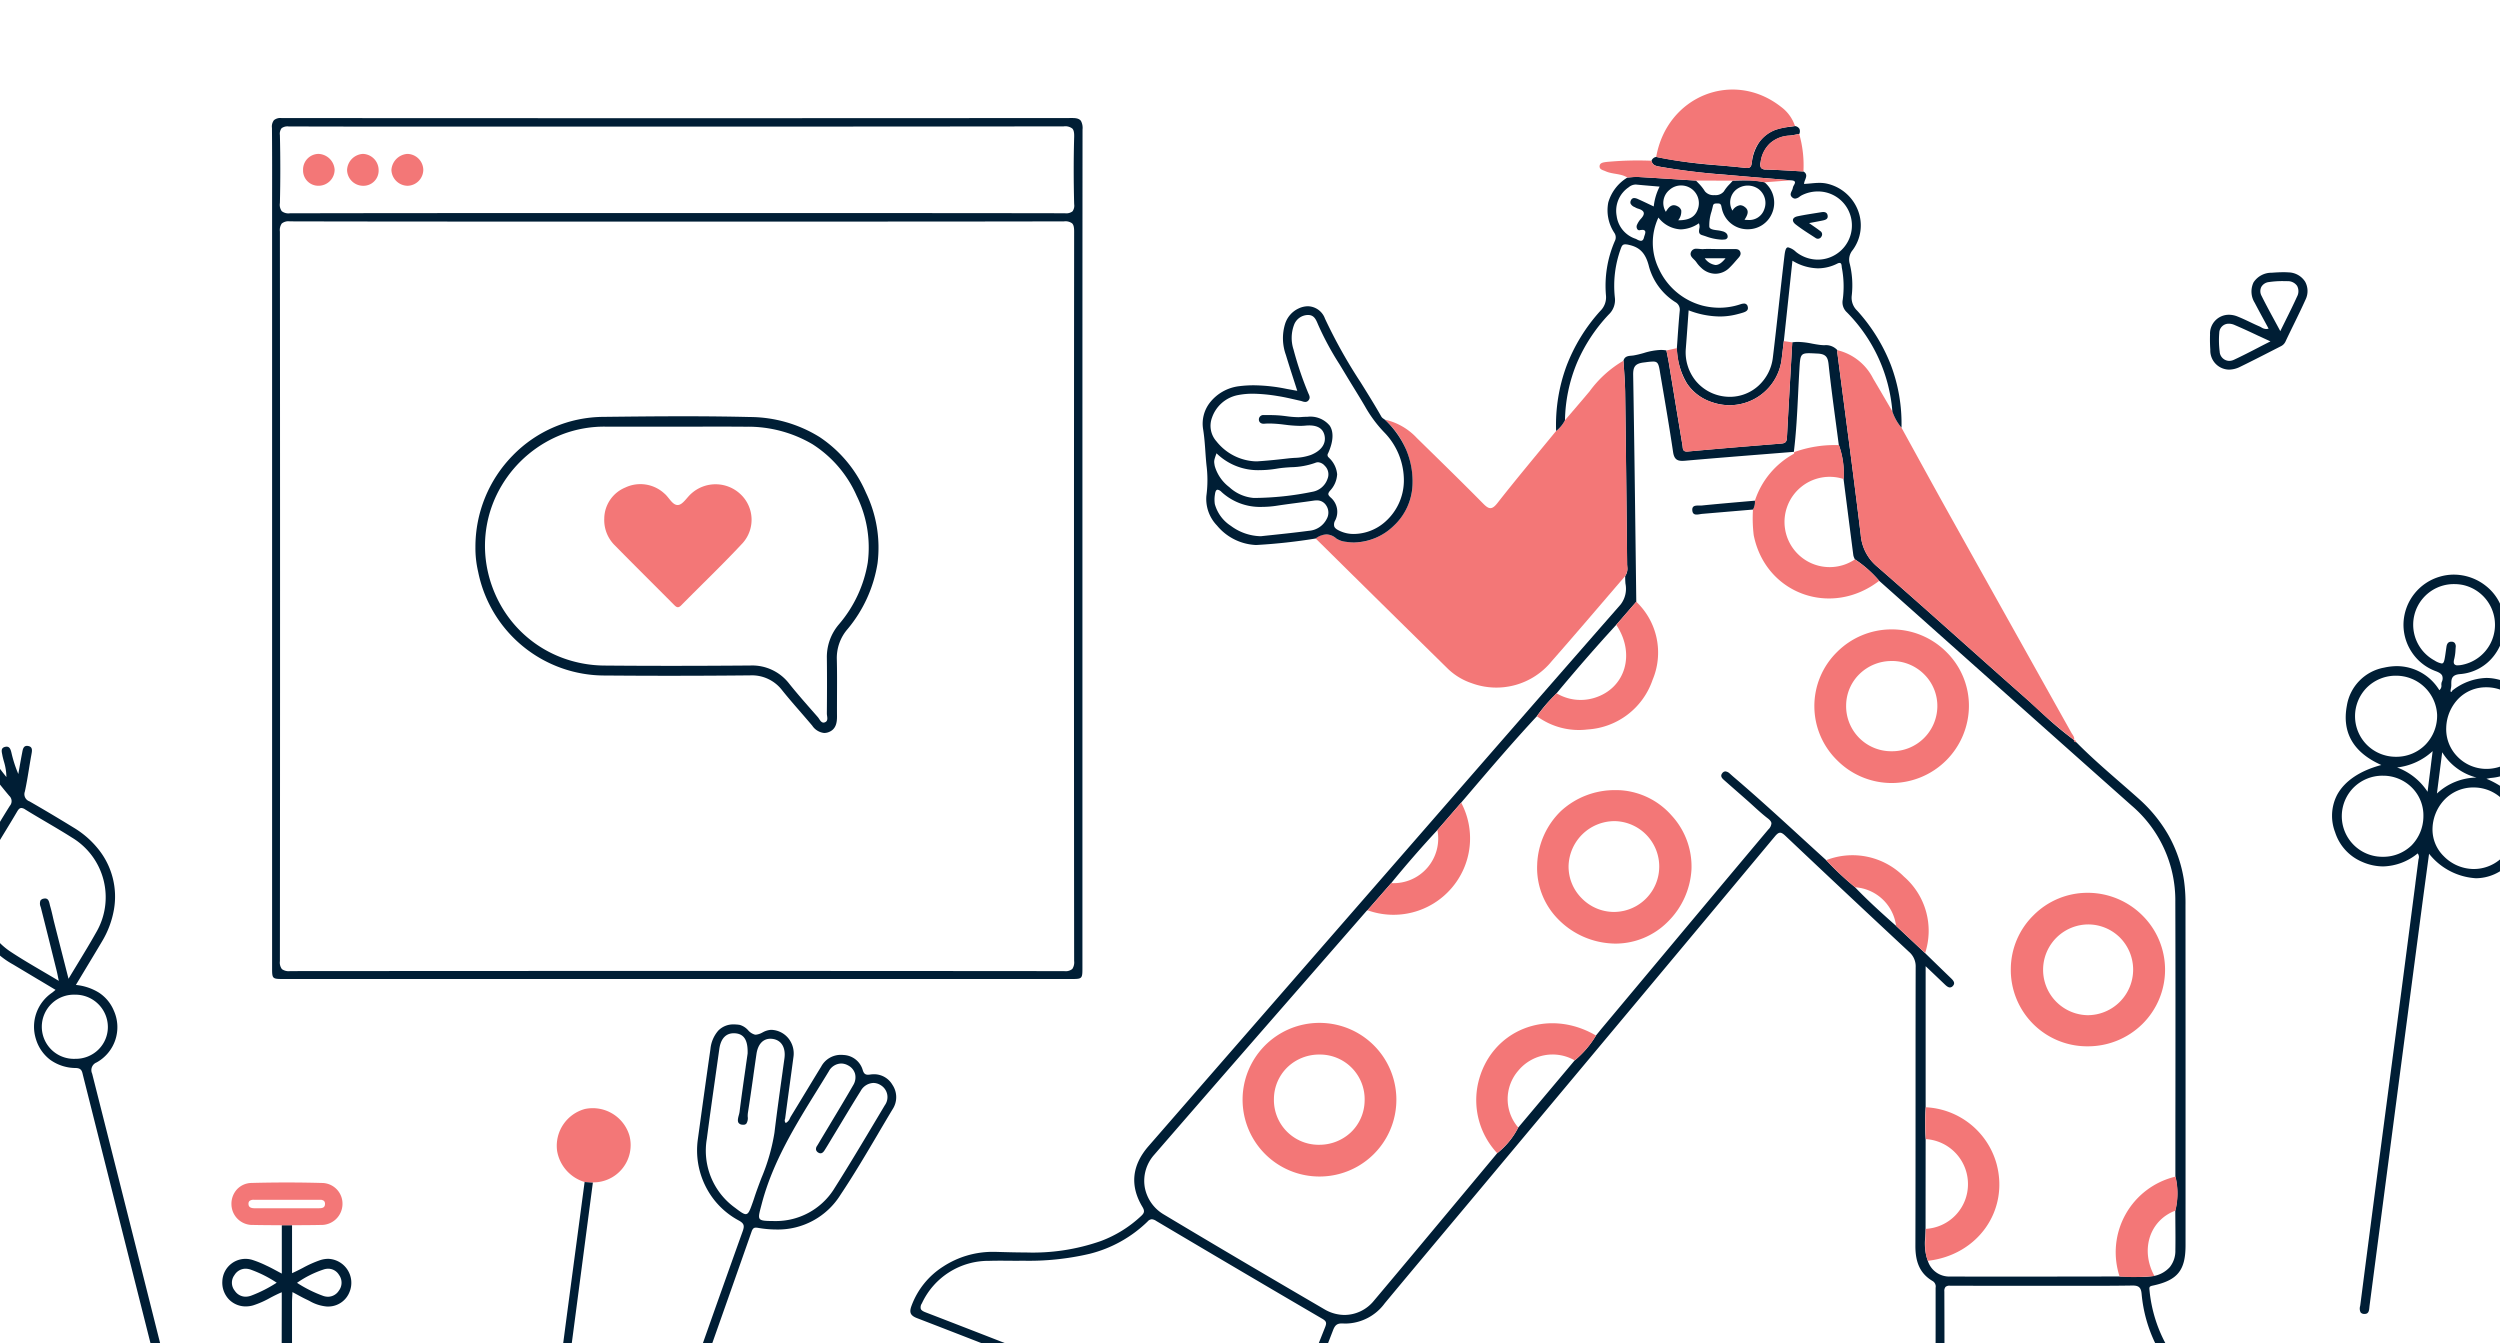 <svg xmlns="http://www.w3.org/2000/svg" xmlns:xlink="http://www.w3.org/1999/xlink" width="335" height="180" viewBox="0 0 335 180">
  <defs>
    <clipPath id="clip-path">
      <path id="Mask" d="M0,0H335a0,0,0,0,1,0,0V162.2A17.8,17.8,0,0,1,317.2,180H17.8A17.8,17.8,0,0,1,0,162.2V0A0,0,0,0,1,0,0Z" transform="translate(335 180) rotate(-180)" fill="#bbcde5"/>
    </clipPath>
    <clipPath id="clip-path-2">
      <path id="Clip_2" data-name="Clip 2" d="M0,0H326.944V150.184H0Z" fill="none"/>
    </clipPath>
    <clipPath id="clip-path-3">
      <path id="Clip_11" data-name="Clip 11" d="M0,0H27.505V99.066H0Z" fill="none"/>
    </clipPath>
    <clipPath id="clip-path-4">
      <path id="Clip_18" data-name="Clip 18" d="M0,0H18.6V10.513H0Z" fill="none"/>
    </clipPath>
  </defs>
  <g id="Recurso_6_2x" data-name="Recurso 6@2x" clip-path="url(#clip-path)">
    <g id="Group_72" data-name="Group 72" transform="translate(-4 12)">
      <g id="Group_3" data-name="Group 3" transform="translate(0 33.816)">
        <path id="Clip_2-2" data-name="Clip 2" d="M0,0H326.944V150.184H0Z" fill="none"/>
        <g id="Group_3-2" data-name="Group 3" clip-path="url(#clip-path-2)">
          <path id="Fill_1" data-name="Fill 1" d="M326.133,150.184l-.15,0h-.131l-1.614,0c-2.659,0-5.407-.01-8.111-.021l-9.192-.039-.42,0c-17.666-.075-35.933-.153-53.9-.233-9.319-.042-18.707-.086-27.787-.13-14.976-.071-30.462-.145-45.8-.206-16.483-.066-33.243-.126-49.45-.183h-.05c-15.388-.055-32.83-.117-49.5-.184-18.682-.074-37.611-.165-55.918-.253L6.75,148.845a5.154,5.154,0,0,1-.95-.077.463.463,0,0,1-.33-.559.421.421,0,0,1,.362-.419,9.8,9.8,0,0,1,1.076-.043H27.581l-.447-1.783-.006-.023c-.4-1.594-.813-3.242-1.221-4.858l-2.253-8.937c-2.792-11.076-5.68-22.53-8.526-33.836-.013-.051-.025-.1-.036-.15-.111-.472-.2-.845-.957-.863a5.908,5.908,0,0,1-3.384-1.083,5.42,5.42,0,0,1-1.934-2.785A5.5,5.5,0,0,1,10.989,87.2c.077-.06.152-.121.254-.206l.2-.169L9.262,85.519l-.068-.041-.008,0c-1.147-.687-2.276-1.364-3.407-2.04A11.325,11.325,0,0,1,.3,76.557,11.321,11.321,0,0,1,1.856,67.9L2.513,66.8l.044-.075c.892-1.5,1.814-3.055,2.76-4.556a.957.957,0,0,0-.076-1.339c-.969-1.152-1.947-2.383-2.905-3.66a3.023,3.023,0,0,0-.259-.285c-.233-.237-.474-.482-.458-.752a.63.63,0,0,1,.277-.441.754.754,0,0,1,.462-.2c.307,0,.513.307.713.6a2.713,2.713,0,0,0,.272.362,14.621,14.621,0,0,1,.964,1.157c.171.219.347.445.55.7A7.366,7.366,0,0,0,4.517,56.2c-.08-.293-.155-.568-.207-.85-.007-.041-.016-.083-.024-.125-.078-.388-.166-.828.4-.961a.88.88,0,0,1,.2-.026c.411,0,.538.372.641.786a16.706,16.706,0,0,0,.927,2.875c.047-.261.093-.527.139-.784.117-.666.238-1.351.369-2.022.007-.034.013-.068.019-.1.075-.4.159-.861.63-.861a.9.9,0,0,1,.165.016c.623.115.53.623.439,1.114l-.008.045c-.115.623-.218,1.259-.318,1.873-.165,1.012-.335,2.057-.558,3.073a1.015,1.015,0,0,0,.618,1.312c1.957,1.124,3.965,2.319,5.969,3.55a12.343,12.343,0,0,1,3.4,3.034,10.136,10.136,0,0,1,1.947,7.934,12.411,12.411,0,0,1-1.605,4.271c-.77,1.3-1.536,2.567-2.346,3.91l-.023.038q-.555.921-1.123,1.864a7.194,7.194,0,0,1,3.087,1.032,5.307,5.307,0,0,1,2,2.416,5.4,5.4,0,0,1-2.308,6.935,1.108,1.108,0,0,0-.6,1.5c3.628,14.341,7.922,31.341,12.259,48.688.209.84.533,1.1,1.385,1.1h.052c1.5-.017,3-.025,4.44-.025,2.083,0,4.143.017,6.124.052l.2,0c.385,0,.638-.031.794-.189s.217-.449.207-1c-.082-4.409-.07-8.894-.059-13.23,0-1.513.008-3.078.008-4.621v-1.478c-.557.23-1.082.5-1.59.769a12.182,12.182,0,0,1-2.236.985,3.568,3.568,0,0,1-.991.144,3.115,3.115,0,0,1-2.288-.968,3.236,3.236,0,0,1-.857-2.432A3.106,3.106,0,0,1,37.781,123a13.906,13.906,0,0,1,1.9.768l.093.043c.414.192.815.407,1.278.656.211.114.451.243.709.378v-6.48l1.372,0v6.428c.506-.226.985-.473,1.448-.712a14.65,14.65,0,0,1,2.326-1.038,3.645,3.645,0,0,1,1.085-.177,3.218,3.218,0,0,1,2.851,4.426,3.063,3.063,0,0,1-2.782,1.966c-.061,0-.124.006-.185.006a5.59,5.59,0,0,1-2.43-.767c-.14-.069-.285-.141-.43-.209-.382-.182-.748-.381-1.173-.612-.2-.107-.416-.227-.653-.352-.008.179-.017.343-.026.5-.018.315-.033.585-.033.86,0,1.635,0,3.294,0,4.9.007,4.247.014,8.634-.046,12.948-.008.551.027.91.225,1.111.174.176.475.245,1.073.245H44.8c9.266,0,19.238.051,31.384.16h.078c1.045,0,1.443-.215,1.6-1.422,1.106-8.768,2.292-17.667,3.44-26.274q.518-3.888,1.035-7.776l.541.026.569.027q-.385,2.939-.77,5.877l-.024.18c-1.216,9.281-2.474,18.878-3.742,28.355-.052.387-.056.659.084.819.116.132.332.189.723.189h.033c1.4-.009,2.848-.014,4.309-.014,2.669,0,5.422.015,8.416.045H92.5a.941.941,0,0,0,1.057-.764c2.93-8.335,6.4-18.2,9.967-28.155.273-.762.159-1.059-.554-1.444a10.509,10.509,0,0,1-4.421-4.563,10.749,10.749,0,0,1-1.039-6.3c.6-4.37,1.147-8.324,1.688-12.089a4.4,4.4,0,0,1,1.042-2.468,2.787,2.787,0,0,1,2.1-.842c.105,0,.215,0,.325.013l.025,0a3.8,3.8,0,0,1,.451.056,2.4,2.4,0,0,1,1.106.711,1.851,1.851,0,0,0,.923.593.785.785,0,0,0,.1.006,2.22,2.22,0,0,0,.893-.294l.064-.031a2.54,2.54,0,0,1,1.088-.325l.071,0a3.079,3.079,0,0,1,2.237,1.109,3.234,3.234,0,0,1,.7,2.526c-.174,1.309-.353,2.622-.526,3.892-.191,1.4-.389,2.857-.579,4.291-.006.042-.015.085-.025.13a.5.5,0,0,0,.1.536,1.219,1.219,0,0,0,.565-.656c.043-.086.087-.174.137-.255.637-1.04,1.273-2.09,1.889-3.107l.012-.019c.7-1.155,1.423-2.349,2.142-3.519a2.982,2.982,0,0,1,2.634-1.579,3.654,3.654,0,0,1,.381.021,2.8,2.8,0,0,1,2.558,2.034c.139.444.327.609.695.609a2.273,2.273,0,0,0,.315-.027,3.574,3.574,0,0,1,.5-.037,2.842,2.842,0,0,1,2.466,1.42,2.951,2.951,0,0,1,.012,3.284c-.639,1.063-1.28,2.151-1.9,3.2l0,.007c-1.611,2.732-3.277,5.557-5.068,8.234a9.859,9.859,0,0,1-8.611,4.659,14.193,14.193,0,0,1-2.244-.187l-.124-.02a2.281,2.281,0,0,0-.365-.043c-.232,0-.418.089-.57.521-2.54,7.241-5.139,14.591-7.651,21.7q-1.222,3.457-2.444,6.915c-.006.018,0,.04.021.107.015.048.037.121.067.235h76.65c-.517-.2-1.025-.4-1.516-.588l0,0h0c-1.112-.429-2.163-.834-3.208-1.27-.338-.141-.63-.249-.865-.335-.542-.2-.84-.309-.939-.535-.123-.283.074-.755.505-1.79l.056-.135c.507-1.218,1-2.44,1.517-3.734l.022-.055c.24-.6.486-1.21.742-1.844l-1.534.193-.135.017c-1.168.146-2.272.284-3.383.438-3.829.53-7.569,1.061-11.041,1.556a2.574,2.574,0,0,1-.363.026,2.808,2.808,0,0,1-1.036-.212l-.461-.181c-7.478-2.93-15.21-5.96-22.837-8.9-.873-.337-1.065-.741-.761-1.6a10.557,10.557,0,0,1,4.242-5.3,12.149,12.149,0,0,1,6.6-1.985c.107,0,.216,0,.324,0l.437.012c1.221.035,2.48.071,3.72.071a27.57,27.57,0,0,0,10.063-1.528,16.112,16.112,0,0,0,5.446-3.4c.408-.389.439-.664.13-1.178-1.7-2.828-1.422-5.568.82-8.144,10.5-12.063,20.829-23.922,32.279-37.063l4.524-5.193.745-.856c8.412-9.658,17.11-19.645,25.7-29.452a3.447,3.447,0,0,0,.659-2.809,9.041,9.041,0,0,1-.033-1.031,1.621,1.621,0,0,0,.267-1.215c0-.091-.009-.184-.01-.276l-.031-2.893c-.071-6.653-.144-13.533-.236-20.3-.013-.956-.078-1.926-.14-2.865-.028-.426-.058-.866-.082-1.3.161-.585.615-.625,1.054-.665.1-.009.209-.019.308-.035.462-.078.925-.2,1.373-.327a8.645,8.645,0,0,1,2.264-.408,4,4,0,0,1,.753.069c.034.171.069.342.1.513.076.37.154.751.217,1.128q.356,2.143.709,4.286l0,.013c.367,2.222.746,4.519,1.125,6.777.01.063.017.129.023.194.03.311.06.632.557.632.04,0,.083,0,.128-.006,3.783-.347,7.764-.684,12.53-1.06.547-.043.732-.236.761-.795.167-3.214.355-6.482.536-9.641V3.177q.09-1.559.179-3.118A4.556,4.556,0,0,1,244.929,0a10.561,10.561,0,0,1,1.883.228c.364.067.741.135,1.114.179.176.021.357.029.533.037a2.059,2.059,0,0,1,1.751.666c0,.037,0,.074-.005.111a1.319,1.319,0,0,0,0,.247c.291,2.242.589,4.521.878,6.726l.008.059c.756,5.768,1.538,11.733,2.25,17.613a6.155,6.155,0,0,0,2.2,4.241c3.972,3.462,7.97,7.027,11.835,10.474,2.749,2.451,5.592,4.986,8.415,7.474.6.525,1.189,1.073,1.763,1.6a43.894,43.894,0,0,0,4.376,3.7l-.029-.01c.022.172.125.266.326.3,1.87,1.9,3.909,3.672,5.881,5.389l.009.008c.81.705,1.647,1.435,2.461,2.162a19.339,19.339,0,0,1,4.026,4.948,17.88,17.88,0,0,1,2.052,6.019,22.037,22.037,0,0,1,.2,3.343c.013,15.268.01,30.652.007,45.529,0,3.394-1.078,4.711-4.435,5.422-.366.077-.448.187-.4.532a18.88,18.88,0,0,0,2.6,8,6.179,6.179,0,0,0,3.7,2.642,10.806,10.806,0,0,1,8.195,10.283c.033.915.314,1.07,1.141,1.07h.025c1.186,0,2.4-.005,3.707-.005,3.171,0,6.387.011,9.5.021l4.324.013h.6l.123,0h.147c.406,0,.84.044.854.575a.545.545,0,0,1-.132.415A.944.944,0,0,1,326.133,150.184Zm-50.546-7.041-.027.005-.011,0-.163.03q0,.676,0,1.352c0,1.218,0,2.478-.006,3.718a.6.6,0,0,0,.123.445.518.518,0,0,0,.387.119h.033c.331-.008.694-.011,1.142-.011l.8,0,.926,0-1.515-2.675ZM231.331,148.7c2.952,0,5.378,0,7.634.006,7,.011,15.262.029,23.408.078h.03a.787.787,0,0,0,.981-.971c-.023-5.381-.017-10.836-.012-16.111v-.243q0-2.306,0-4.612c0-.033,0-.066,0-.1a.852.852,0,0,0-.409-.908c-1.594-.946-2.3-2.387-2.3-4.673.019-6.58.02-13.246.021-19.693,0-5.776,0-11.748.016-17.686a2.548,2.548,0,0,0-.9-2.063c-5.3-4.934-10.864-10.152-16.526-15.509-.29-.275-.514-.445-.734-.445s-.418.148-.707.494c-11.484,13.775-23.168,27.748-34.468,41.262l-5.491,6.567q-1.947,2.328-3.9,4.655l-.063.075-.008.01c-2.735,3.265-5.563,6.642-8.333,9.973a6.614,6.614,0,0,1-5.217,2.734c-.118,0-.238,0-.357-.01-.063,0-.122-.005-.177-.005-.636,0-.925.219-1.186.9-1.42,3.7-2.9,7.437-4.324,11.054l-.045.113q-.672,1.7-1.343,3.406c-.286.727-.429,1.091-.307,1.271s.494.177,1.239.177H219.88v.256h11.451Zm43.447-8.806c.355,0,.5.3.641.595.037.076.071.147.108.213l.265.462c1.221,2.125,2.483,4.323,3.682,6.511a1.462,1.462,0,0,0,1.469.886h.012c3.958-.016,7.954-.023,11.876-.023,3.84,0,7.721.008,11.533.022h.023c.459,0,.7-.063.847-.219a1.075,1.075,0,0,0,.151-.832A10.207,10.207,0,0,0,303.175,142a9.063,9.063,0,0,0-4.93-3.172,7.811,7.811,0,0,1-5.325-4.41,19.111,19.111,0,0,1-1.945-6.863c-.077-.736-.28-1.109-1.178-1.109h-.057c-1.645.026-3.387.038-5.646.038-1.078,0-2.194,0-3.179-.005h-.05c-1.026,0-2.086,0-3.129,0h-5.641c-1.819,0-4.213,0-6.6-.008h-.178a.829.829,0,0,0-.607.151.843.843,0,0,0-.168.617c.027,6.395.022,13.1-.014,20.486a.891.891,0,0,0,.178.658.931.931,0,0,0,.678.174h.048c1.438-.016,2.76-.023,4.042-.023,1.34,0,2.646.009,3.881.026h.044a.868.868,0,0,0,.654-.179.907.907,0,0,0,.166-.685c-.054-2.122-.055-4.239-.051-6.588,0-.086-.008-.176-.017-.272-.036-.394-.073-.8.474-.921A.75.75,0,0,1,274.778,139.892Zm-106.3-3.316c.315,0,.515.07.612.213.128.189.089.52-.121,1.043-.857,2.133-1.7,4.22-2.593,6.3a.848.848,0,0,0-.1.654c.063.147.222.262.517.372,2.9,1.083,5.307,2.015,7.586,2.932a1.4,1.4,0,0,0,.5.131c.24,0,.393-.153.545-.547,2.023-5.22,4.093-10.494,6.152-15.676.225-.567.149-.782-.387-1.1-6.7-3.914-13.981-8.2-22.259-13.111a1.232,1.232,0,0,0-.589-.226.829.829,0,0,0-.571.312,17.066,17.066,0,0,1-7.752,4.318,35.728,35.728,0,0,1-9.025.926l-.571.011c-.317,0-.661,0-1.025-.006-.4,0-.843-.007-1.294-.007-.587,0-1.1.007-1.56.021a9.826,9.826,0,0,0-9.012,5.7.925.925,0,0,0-.148.729c.069.181.258.32.634.465,8.153,3.146,16.194,6.289,22.289,8.675a2.91,2.91,0,0,0,1.078.21,3.18,3.18,0,0,0,.439-.032c3.318-.468,6.692-.941,9.955-1.4l6.185-.868A3.675,3.675,0,0,1,168.479,136.576ZM225.5,2.632a8.705,8.705,0,0,0-.966.091l-.288.036c-1.225.149-1.424.663-1.4,1.759.134,7.76.233,15.651.328,23.281v.025q.044,3.5.088,6.994l-.7.805-1.985,2.289c-2.582,2.813-5.2,5.813-8,9.172l-.324.342-.018.018a20.363,20.363,0,0,0-2.292,2.713c-3.238,3.482-6.374,7.159-9.406,10.715l-.742.87-3.185,3.675c-2.151,2.316-4.232,4.707-6.187,7.105l-3.179,3.636-.029.016a.244.244,0,0,0-.072.049q-3.493,4.007-6.989,8.013l-.144.165c-7.014,8.04-14.263,16.35-21.367,24.547a5.25,5.25,0,0,0-1.256,4.263,5.336,5.336,0,0,0,2.568,3.715c7.806,4.683,15.607,9.253,21.533,12.711a5.339,5.339,0,0,0,2.679.75,5.1,5.1,0,0,0,3.931-1.9c3.992-4.741,8.027-9.581,11.929-14.262l0,0q2.3-2.754,4.593-5.507a10.357,10.357,0,0,0,2.819-3.439l3.783-4.5,3.783-4.5a13.029,13.029,0,0,0,2.854-3.33l.285-.354c.179-.222.36-.448.543-.667l4.02-4.807.027-.032c5.969-7.139,12.141-14.522,18.231-21.766a1.228,1.228,0,0,0,.406-.826c-.022-.207-.174-.408-.492-.653-.675-.519-1.317-1.1-1.938-1.669-.279-.254-.567-.516-.857-.771q-.67-.59-1.341-1.178c-.561-.492-1.142-1-1.717-1.509-.276-.244-.546-.536-.249-.914a.547.547,0,0,1,.429-.251,1.019,1.019,0,0,1,.594.3c.07.061.139.122.208.184s.159.143.241.213c3.089,2.627,6.129,5.411,9.068,8.1l0,0c1.107,1.014,2.252,2.062,3.383,3.087a38.712,38.712,0,0,0,3.654,3.447l.218.188c1.705,1.783,3.5,3.4,5.491,5.171l1.9,1.784,1.988,1.864.865.841c.835.812,1.7,1.652,2.559,2.481l0,0c.33.319.705.68.3,1.1a.529.529,0,0,1-.385.189c-.268,0-.525-.247-.732-.445-.59-.565-1.18-1.126-1.863-1.775l-.659-.627v18.891a31.557,31.557,0,0,0,0,4.264l-.005,6.018-.005,6.012c0,.364-.019.733-.037,1.091a6.972,6.972,0,0,0,.332,3.188,3.007,3.007,0,0,0,3.007,2.12c2.248.009,4.662.013,7.378.013,3.105,0,6.263-.005,9.317-.011h.111l5.877-.009c.337.007.676.018,1,.029.511.017,1.04.035,1.562.035a13.88,13.88,0,0,0,2.1-.138,3.847,3.847,0,0,0,2.09-1.191,3.486,3.486,0,0,0,.736-2.23c.022-1.236.011-2.493,0-3.709v-.007c0-.534-.009-1.087-.011-1.63a9.681,9.681,0,0,0,.013-4.551c0-3.6,0-7.223.006-10.727v-.006c.007-8.566.014-17.424-.014-26.135a16.674,16.674,0,0,0-5.875-12.857c-8.2-7.284-16.52-14.7-24.569-21.872l-.055-.049-.092-.082-9.107-8.113a15.513,15.513,0,0,0-3.254-2.868c-.021-.058-.047-.119-.07-.172a1.528,1.528,0,0,1-.126-.386c-.371-2.857-.741-5.757-1.1-8.561l-.21-1.644a11.2,11.2,0,0,0-.635-4.546c-.128-.988-.26-1.979-.388-2.938-.343-2.571-.7-5.23-.979-7.851-.1-.97-.343-1.412-1.481-1.47l-.2-.01c-.389-.02-.7-.036-.954-.036-1.148,0-1.167.319-1.273,2.088l-.008.13c-.063,1.049-.115,2.115-.165,3.145-.125,2.589-.255,5.267-.581,7.888l-.019-.034-3.753.3c-3.533.281-7.184.571-10.773.887-.154.014-.286.02-.4.02-.653,0-1.087-.2-1.231-1.167-.475-3.2-1.028-6.448-1.564-9.587V5.19l-.155-.909C226.268,2.947,226.189,2.632,225.5,2.632ZM47.993,124.19a2.076,2.076,0,0,0-.645.11,13.7,13.7,0,0,0-3.548,1.784,17.142,17.142,0,0,0,3.483,1.742,2.053,2.053,0,0,0,.678.122,1.736,1.736,0,0,0,1.436-.8,1.769,1.769,0,0,0,.035-2.121A1.7,1.7,0,0,0,47.993,124.19Zm-11.1,0a1.748,1.748,0,0,0-1.472.85,1.707,1.707,0,0,0,.051,2.12,1.734,1.734,0,0,0,1.431.781,2.28,2.28,0,0,0,.805-.16,17.85,17.85,0,0,0,3.37-1.715,16.194,16.194,0,0,0-3.451-1.74,2.213,2.213,0,0,0-.733-.135Zm79.821-27.494a1.93,1.93,0,0,0-1.65,1.034c-.515.849-1.047,1.707-1.561,2.537-2.926,4.724-5.953,9.608-7.419,15.193l-.089.336c-.257.97-.386,1.456-.189,1.715.212.278.818.283,2.026.294h.1a9.2,9.2,0,0,0,7.743-4.164c2.012-3.172,3.969-6.454,5.861-9.627l.075-.126.955-1.6a1.863,1.863,0,0,0-.586-2.712,1.823,1.823,0,0,0-.948-.276,2.033,2.033,0,0,0-1.7,1.072c-.879,1.4-1.747,2.841-2.587,4.234l-.009.015c-.352.584-.716,1.188-1.076,1.781q-.178.292-.353.587l-.013.021c-.263.439-.535.894-.817,1.334-.166.258-.339.383-.528.383a.543.543,0,0,1-.271-.081.623.623,0,0,1-.325-.379.69.69,0,0,1,.132-.532c.114-.178.222-.363.327-.542.055-.093.109-.187.165-.279.412-.688.83-1.383,1.234-2.054l0-.007c1.03-1.71,2.095-3.478,3.108-5.237a2,2,0,0,0,.254-1.558,1.839,1.839,0,0,0-.937-1.113A1.929,1.929,0,0,0,116.713,96.695ZM102.323,92.64c-.982,0-1.632.62-1.88,1.794-.023.112-.044.231-.06.354-.169,1.207-.341,2.417-.507,3.587l0,.012c-.39,2.741-.792,5.576-1.155,8.368a9.414,9.414,0,0,0,3.773,9.269c.714.544,1.132.852,1.429.852.373,0,.55-.459.949-1.591.059-.166.127-.363.191-.562.291-.9.632-1.8.963-2.677a26.2,26.2,0,0,0,1.75-6.075c.332-2.751.723-5.541,1.1-8.239l0-.021q.119-.849.238-1.7c.194-1.393-.369-2.387-1.467-2.595a2.246,2.246,0,0,0-.414-.04c-.994,0-1.674.742-1.865,2.036-.142.964-.281,1.945-.416,2.893l0,.028c-.233,1.643-.475,3.342-.738,5.009a3.108,3.108,0,0,0-.019.479,1.36,1.36,0,0,1-.193.938.539.539,0,0,1-.4.143,1.2,1.2,0,0,1-.158-.011.637.637,0,0,1-.477-.246c-.17-.255-.063-.664.032-1.024a3.5,3.5,0,0,0,.1-.435c.258-2.075.56-4.171.826-6.021l0-.02c.089-.619.175-1.217.256-1.787.053-1.729-.452-2.589-1.591-2.705A2.543,2.543,0,0,0,102.323,92.64Zm-88.2-5.164a4.3,4.3,0,1,0-.028,8.59h.034A4.325,4.325,0,0,0,17.215,94.8a4.239,4.239,0,0,0,1.239-3.028,4.343,4.343,0,0,0-4.271-4.3H14.12ZM6.863,62.457c-.208,0-.368.134-.569.479-.508.87-1.038,1.74-1.551,2.582-.772,1.266-1.569,2.574-2.3,3.891A9.3,9.3,0,0,0,5.488,81.76c1.349.89,2.744,1.708,4.221,2.575.7.411,1.422.835,2.172,1.285-.046-.217-.085-.4-.119-.572-.067-.325-.119-.578-.181-.826l-.188-.756-.007-.028c-.615-2.478-1.25-5.041-1.89-7.558-.013-.053-.028-.106-.043-.16a1.161,1.161,0,0,1-.038-.853.625.625,0,0,1,.428-.262.921.921,0,0,1,.2-.025c.44,0,.536.421.62.792.02.089.039.174.063.252.136.457.245.929.35,1.386l0,.007c.061.265.124.54.192.808.511,2.018,1.03,4.05,1.579,6.2l.017.069.318,1.246c.423-.706.838-1.389,1.239-2.049l.006-.01c.859-1.413,1.67-2.748,2.435-4.113a9.329,9.329,0,0,0-3.232-12.755C12.5,65.694,11.318,65,10.177,64.327c-.921-.543-1.87-1.1-2.8-1.674a1.045,1.045,0,0,0-.518-.2Z" transform="translate(0 0)" fill="#001e35"/>
        </g>
      </g>
      <path id="Fill_4" data-name="Fill 4" d="M41.251,0c.077,1.388.2,2.776.222,4.165q.156,11.6.267,23.195a2.052,2.052,0,0,1-.258,1.491C38.2,32.662,34.945,36.5,31.625,40.275A9.548,9.548,0,0,1,20.9,43.216a8.5,8.5,0,0,1-3.156-1.9Q8.858,32.587,0,23.829a2.025,2.025,0,0,1,2.765,0,2.846,2.846,0,0,0,1.34.448c4.315.681,8.669-3.005,8.865-7.527A11.167,11.167,0,0,0,9.262,7.905a8.283,8.283,0,0,1,4.292,2.457c2.965,2.906,5.941,5.8,8.855,8.756.774.786,1.177.943,1.953-.047,2.557-3.263,5.228-6.438,7.854-9.647a4.344,4.344,0,0,0,1.193-1.445c1.1-1.291,2.211-2.573,3.3-3.874A14.9,14.9,0,0,1,41.251,0" transform="translate(180.301 36.329)" fill="#f37777"/>
      <path id="Fill_6" data-name="Fill 6" d="M54.312,115.37H1.612c-1.594,0-1.594,0-1.594-1.559q0-28.033,0-56.066V15.1q0-1.816,0-3.632C.024,8.141.029,4.706,0,1.328A1.4,1.4,0,0,1,.271.283a1.355,1.355,0,0,1,1-.279C19.082.015,36.608.021,53.364.021,71.739.021,89.879.014,107.279,0c.59,0,.938.122,1.129.395a1.986,1.986,0,0,1,.209,1.136c-.016,18.378-.015,37.063-.015,55.134V67.3q0,23.242,0,46.482c0,1.588,0,1.588-1.59,1.588Zm-1.147-1.08c17.885,0,35.712.008,52.986.025h.01a1.415,1.415,0,0,0,1.082-.288,1.586,1.586,0,0,0,.249-1.079c-.03-33.527-.028-66.416,0-97.753,0-.579-.08-.894-.277-1.085a1.494,1.494,0,0,0-1.077-.261h-.012c-11.3.024-22.728.027-32.411.027H35.009c-9.746,0-21.24,0-32.6-.03H2.4a1.427,1.427,0,0,0-1.084.287,1.545,1.545,0,0,0-.253,1.085c.03,33.363.03,66.252,0,97.753a1.47,1.47,0,0,0,.27,1.073,1.534,1.534,0,0,0,1.1.268h.006C19.537,114.3,36.6,114.29,53.164,114.29ZM2.248,1.129a1.325,1.325,0,0,0-.962.24,1.232,1.232,0,0,0-.222.916c.072,3.051.073,6.114,0,9.1a1.46,1.46,0,0,0,.251,1.1,1.462,1.462,0,0,0,1.085.281h.014c11.277-.025,22.663-.029,32.313-.029H72.257c10.748,0,22.3,0,33.982.023h.013a1.4,1.4,0,0,0,1.016-.25,1.3,1.3,0,0,0,.227-.971c-.081-3.118-.08-6.14,0-8.982.018-.616-.055-.949-.252-1.151a1.547,1.547,0,0,0-1.142-.289h-.01c-17.644.028-35.508.032-52.184.032H18.943c-4.928,0-10.764,0-16.675-.022Z" transform="translate(40.443 3.816)" fill="#001e35"/>
      <path id="Fill_8" data-name="Fill 8" d="M31.728,52.245a74.732,74.732,0,0,1-6.14-5.3C18.822,40.98,12.137,34.924,5.338,29a6.15,6.15,0,0,1-2.2-4.241C2.157,16.616,1.06,8.49.006.358A2.479,2.479,0,0,1,.01,0,7.249,7.249,0,0,1,4.8,3.8C5.671,5.262,6.521,6.736,7.38,8.2A6.6,6.6,0,0,0,8.6,10.386c2.156,3.911,4.293,7.833,6.471,11.733q8.141,14.581,16.3,29.15c.166.3.461.572.351.977" transform="translate(250.198 34.925)" fill="#f37777"/>
      <g id="Group_12" data-name="Group 12" transform="translate(316.495 65)">
        <path id="Clip_11-2" data-name="Clip 11" d="M0,0H27.505V99.066H0Z" fill="none"/>
        <g id="Group_12-2" data-name="Group 12" clip-path="url(#clip-path-3)">
          <path id="Fill_10" data-name="Fill 10" d="M4.377,99.066c-.03,0-.061,0-.093,0a.609.609,0,0,1-.453-.2A1.163,1.163,0,0,1,3.766,98c.01-.061.019-.121.026-.178.663-5.148,1.389-10.728,2.284-17.561Q6.885,74.09,7.7,67.921t1.62-12.339c.62-4.737,1.245-9.554,1.85-14.213l0-.031.4-3.08c.007-.053.018-.106.03-.161a.767.767,0,0,0-.129-.74A7.566,7.566,0,0,1,6.84,39.1a7.061,7.061,0,0,1-2.827-.62,6.408,6.408,0,0,1-3.6-3.952,6.127,6.127,0,0,1,.248-4.984c1-1.869,3.052-3.264,5.945-4.033-3.75-1.67-5.3-4.35-4.619-7.963a6.178,6.178,0,0,1,4.992-5.086,8,8,0,0,1,1.752-.2,6.694,6.694,0,0,1,5.646,3.223.749.749,0,0,0,.272-.7,1.121,1.121,0,0,1,.051-.4,1.066,1.066,0,0,0,.061-.837c-.11-.244-.374-.431-.856-.608a6.547,6.547,0,0,1-3.239-2.577A6.629,6.629,0,0,1,9.58,6.406,6.75,6.75,0,0,1,14.47.264,6.6,6.6,0,0,1,16.319,0,6.937,6.937,0,0,1,20.6,1.5a6.55,6.55,0,0,1,2.391,3.87,6.835,6.835,0,0,1-1.247,5.435,6.336,6.336,0,0,1-4.591,2.524c-1.166.093-1.171.721-1.175,1.327a2.285,2.285,0,0,1-.078.712,1.094,1.094,0,0,1-.012.113c-.012.087-.023.17.012.2a.126.126,0,0,0,.076.034c.053,0,.081-.062.109-.122.008-.017.016-.034.024-.048a7.718,7.718,0,0,1,4.558-1.7,6.343,6.343,0,0,1,1.258.129,7.142,7.142,0,0,1,4.094,2.439A6.422,6.422,0,0,1,27.5,20.766a6.726,6.726,0,0,1-6.206,6.478c-.06.006-.12.018-.24.042-.084.016-.2.039-.362.069,3.2,1.362,4.8,3.328,5,6.184a6.424,6.424,0,0,1-1.868,5.123,6.239,6.239,0,0,1-4.538,2.023A8.671,8.671,0,0,1,13,37.4q-.164,1.219-.325,2.405v.008c-.238,1.752-.462,3.408-.684,5.1C10.632,55.2,9.313,65.253,8.2,73.735c-1.054,8.036-2.121,16.179-3.17,24.2-.009.067-.016.139-.023.208C4.964,98.6,4.919,99.065,4.377,99.066ZM18.934,28.52a5.332,5.332,0,0,0-3.867,1.636,5.838,5.838,0,0,0-1.607,4.031,5.007,5.007,0,0,0,1.511,3.546,5.668,5.668,0,0,0,3.956,1.714h.045a5.463,5.463,0,0,0,.036-10.926h-.074ZM6.795,26.943a5.479,5.479,0,0,0-3.835,1.522,5.439,5.439,0,0,0,3.7,9.344h.116a5.442,5.442,0,0,0,3.871-1.519A5.6,5.6,0,0,0,12.241,32.4a5.257,5.257,0,0,0-1.493-3.814,5.452,5.452,0,0,0-3.811-1.641l-.141,0ZM14.76,23.8l-.019.147-.01.076c-.239,1.868-.442,3.453-.68,5.311a7.959,7.959,0,0,1,5.318-2.143A7.594,7.594,0,0,1,14.76,23.8Zm-1.28-.151a8.425,8.425,0,0,1-4.765,2.192A8.287,8.287,0,0,1,12.8,29.1c.163-1.294.308-2.45.459-3.655l0-.024Zm7.144-8.551a5.161,5.161,0,0,0-3.7,1.535A5.81,5.81,0,0,0,15.3,20.5a5.218,5.218,0,0,0,1.412,3.793,5.409,5.409,0,0,0,3.82,1.737l.18,0a5.5,5.5,0,0,0,3.781-1.5,5.313,5.313,0,0,0,1.692-3.654,5.511,5.511,0,0,0-1.417-3.994A5.568,5.568,0,0,0,20.91,15.1C20.815,15.1,20.719,15.094,20.624,15.094ZM8.57,13.544h0a5.5,5.5,0,0,0-3.887,1.571,5.439,5.439,0,0,0-.017,7.694,5.486,5.486,0,0,0,3.884,1.6h.022a5.465,5.465,0,0,0,3.933-1.613,5.566,5.566,0,0,0,1.573-4.033A5.5,5.5,0,0,0,8.59,13.545H8.57Zm7.405-4.556h.04a.565.565,0,0,1,.418.168.765.765,0,0,1,.133.587c-.008.1-.015.2-.022.3a6.392,6.392,0,0,1-.168,1.245c-.094.343-.09.575.013.709a.531.531,0,0,0,.453.157,2.952,2.952,0,0,0,.4-.033,5.466,5.466,0,0,0,.214-10.752,5.982,5.982,0,0,0-1.084-.1A5.444,5.444,0,0,0,13.725,11.5a2.719,2.719,0,0,0,.965.406c.281,0,.352-.291.471-1.062.036-.23.068-.463.1-.689.023-.165.046-.33.071-.5C15.4,9.209,15.61,8.988,15.975,8.988Z" fill="#001e35"/>
        </g>
      </g>
      <path id="Fill_13" data-name="Fill 13" d="M.011,40.863v0a22.891,22.891,0,0,1,1.362-8.63A23.374,23.374,0,0,1,5.93,24.779a2.556,2.556,0,0,0,.76-2.113,15.015,15.015,0,0,1,1.187-7.248,1.07,1.07,0,0,0-.053-1.092A5.492,5.492,0,0,1,7,10.247,5.746,5.746,0,0,1,9.567,6.9c.15-.009.3-.022.45-.036.251-.023.511-.046.764-.046.074,0,.143,0,.211.006,1.994.114,4.019.244,5.979.37l1.781.114c.089.1.181.193.27.286a6.122,6.122,0,0,1,.935,1.16,1.487,1.487,0,0,0,1.283.5,1.442,1.442,0,0,0,1.25-.49,5.33,5.33,0,0,1,.8-1.006c.135-.143.274-.292.4-.445.237,0,.478-.009.71-.015.348-.008.706-.017,1.059-.017a10.216,10.216,0,0,1,2.476.253,3.557,3.557,0,0,1,.973,4.237,3.479,3.479,0,0,1-3.242,2.057l-.13,0a3.5,3.5,0,0,1-3.315-2.784,1.6,1.6,0,0,1-.044-.192c-.044-.234-.09-.476-.442-.476H21.5c-.2,0-.41.024-.471.309-.054.252-.123.51-.189.759a5.861,5.861,0,0,0-.3,2.039c.036.348.552.416,1.051.482a4.461,4.461,0,0,1,.616.109l.061.018a1.176,1.176,0,0,1,.482.216.623.623,0,0,1,.24.613.441.441,0,0,1-.4.279,3.324,3.324,0,0,1-.394.023,7.143,7.143,0,0,1-2.166-.462c-.154-.05-.312-.1-.467-.149-.471-.144-.421-.492-.367-.86a1.078,1.078,0,0,0-.053-.722,4.509,4.509,0,0,1-2.422.817,4.012,4.012,0,0,1-3-1.586,7.941,7.941,0,0,0,.057,6.867,8.947,8.947,0,0,0,5.84,4.931,9.358,9.358,0,0,0,2.27.287,8.916,8.916,0,0,0,2.809-.46,1.647,1.647,0,0,1,.491-.1.486.486,0,0,1,.5.412c.141.514-.271.689-.668.813-.28.087-.582.169-.924.251a9.249,9.249,0,0,1-2.161.256,11.879,11.879,0,0,1-4.164-.825c-.041.561-.081,1.111-.12,1.655-.085,1.181-.165,2.3-.255,3.427a6.074,6.074,0,0,0,1.33,4.375,5.894,5.894,0,0,0,4.008,2.106c.189.019.38.028.569.028A5.7,5.7,0,0,0,27.123,34.8a6.056,6.056,0,0,0,1.933-3.778c.3-2.46.574-4.964.843-7.386v-.005c.224-2.021.457-4.112.7-6.166.094-.8.2-1.21.5-1.21a2.381,2.381,0,0,1,1.053.608A4.741,4.741,0,0,0,35.078,17.9a4.581,4.581,0,0,0,3.737-7.217,4.547,4.547,0,0,0-3.736-1.92,4.774,4.774,0,0,0-2.142.51,2.462,2.462,0,0,0-.291.183,1.139,1.139,0,0,1-.6.269.6.6,0,0,1-.39-.161c-.345-.292-.2-.595-.064-.887a1.419,1.419,0,0,0,.149-.423,1.01,1.01,0,0,1,.136-.324c.094-.172.191-.349.12-.477-.06-.108-.235-.169-.535-.184l-2.528-.212c-1.788-.149-3.637-.3-5.454-.465L22.5,6.5l-.022,0a84.576,84.576,0,0,1-8.5-1.041l-.1-.018c-.494-.092-.961-.179-1.083-.791a.8.8,0,0,1,.632-.512,64.643,64.643,0,0,0,8.459,1.131c1.165.1,2.368.211,3.548.343a1.554,1.554,0,0,0,.171.01c.521,0,.57-.335.628-.722.006-.042.012-.084.019-.127a6.15,6.15,0,0,1,.971-2.6A4.6,4.6,0,0,1,29.443.495,7.742,7.742,0,0,1,31.222.117c.262-.034.533-.07.8-.117a.841.841,0,0,1,.593.372.83.83,0,0,1-.022.691c-.136.023-.274.05-.408.076-.288.056-.585.114-.88.141a4.4,4.4,0,0,0-2.637,1.041,4.285,4.285,0,0,0-1.25,2.51.98.98,0,0,0,.069.782.819.819,0,0,0,.643.215c1.185.033,2.389.1,3.553.173h.005c.481.028.978.058,1.467.084.529.332.384.712.23,1.115a2.024,2.024,0,0,0-.154.555c.306-.012.611-.041.907-.068.379-.036.77-.072,1.153-.072a4.457,4.457,0,0,1,1,.1,5.825,5.825,0,0,1,4.183,3.619,5.556,5.556,0,0,1-.73,5.295,1.981,1.981,0,0,0-.382,1.84,12.13,12.13,0,0,1,.262,4.274,2.381,2.381,0,0,0,.736,2A23.6,23.6,0,0,1,44.862,32a22.262,22.262,0,0,1,1.431,8.423,6.614,6.614,0,0,1-1.221-2.182,21.3,21.3,0,0,0-6.086-13.272,1.815,1.815,0,0,1-.564-1.713,13.35,13.35,0,0,0-.125-4.283c-.006-.04-.01-.087-.014-.136-.019-.22-.042-.495-.289-.495a.706.706,0,0,0-.3.088,5.79,5.79,0,0,1-2.587.636,6.81,6.81,0,0,1-3.428-1.023c-.309,2.887-.61,5.7-.909,8.5l-.016.147-.227,2.127q-.051.412-.1.825v.008c-.065.54-.133,1.1-.2,1.649a6.975,6.975,0,0,1-2.379,4.4,7.027,7.027,0,0,1-6.823,1.342,6.368,6.368,0,0,1-3.463-2.53,9.6,9.6,0,0,1-1.369-4.756q.053-.7.1-1.408v-.008c.084-1.182.17-2.4.286-3.6a1.147,1.147,0,0,0-.613-1.16,8.222,8.222,0,0,1-3.5-4.714c-.489-2.057-1.449-2.669-2.741-2.955a2.069,2.069,0,0,0-.435-.059c-.369,0-.476.193-.618.6a14.522,14.522,0,0,0-.794,6.479,2.667,2.667,0,0,1-.82,2.331,22.076,22.076,0,0,0-4.27,6.513A20.986,20.986,0,0,0,1.2,39.418,4.348,4.348,0,0,1,.012,40.862ZM10.625,7.839A1.5,1.5,0,0,0,9.74,8.2a3.806,3.806,0,0,0-1.614,3.853,3.725,3.725,0,0,0,2.529,3.051,2.091,2.091,0,0,1,.192.091,1.268,1.268,0,0,0,.525.182c.213,0,.349-.152.417-.464a2.287,2.287,0,0,1,.07-.231c.078-.229.166-.488.058-.64a.406.406,0,0,0-.353-.127,1.91,1.91,0,0,0-.365.043.274.274,0,0,1-.054.006.313.313,0,0,1-.26-.161.611.611,0,0,1-.032-.571,2.969,2.969,0,0,1,.515-.8c.319-.342.444-.618.38-.843s-.324-.4-.792-.534a1.523,1.523,0,0,1-.309-.137c-.041-.022-.082-.044-.123-.064a.984.984,0,0,1-.538-.474.563.563,0,0,1,.061-.441.465.465,0,0,1,.436-.292,1.312,1.312,0,0,1,.5.14c.477.211.949.435,1.449.673l.663.314a7.567,7.567,0,0,1,.787-2.658l-.918-.078c-.778-.066-1.51-.127-2.245-.2C10.69,7.84,10.657,7.839,10.625,7.839Zm5.16,2.769a1.033,1.033,0,0,1,.484.136.935.935,0,0,1,.512.56,1.876,1.876,0,0,1-.409,1.324c1.55,0,2.353-.5,2.686-1.667a2.374,2.374,0,0,0-2.277-3,2.309,2.309,0,0,0-1.575.592,2.257,2.257,0,0,0-.49,2.939C14.976,11.054,15.307,10.608,15.785,10.608Zm8.88,0a1.03,1.03,0,0,1,.576.2c.731.5.425,1.115.016,1.752.153.014.307.022.454.022A2.108,2.108,0,0,0,27.9,11.166,2.342,2.342,0,0,0,27.082,8.4a2.482,2.482,0,0,0-2.9.091,2.192,2.192,0,0,0-.54,2.844A1.431,1.431,0,0,1,24.665,10.61Z" transform="translate(212.507 4.891)" fill="#001e35"/>
      <path id="Fill_15" data-name="Fill 15" d="M7.088,31.991a7.173,7.173,0,0,1-5.17-2.613A5.124,5.124,0,0,1,.5,25.413a15.878,15.878,0,0,0,.014-4.125c-.062-.6-.105-1.212-.147-1.8C.3,18.494.224,17.469.059,16.45a4.591,4.591,0,0,1,.884-3.5,5.873,5.873,0,0,1,3.969-2.239,15.251,15.251,0,0,1,1.925-.119,22.777,22.777,0,0,1,4.392.478c.278.054.56.1.886.163l.565.1q-.246-.772-.482-1.5c-.368-1.141-.715-2.218-1.044-3.311A6.573,6.573,0,0,1,11.038,2.4,3.4,3.4,0,0,1,12.864.294,2.989,2.989,0,0,1,14.112,0a2.5,2.5,0,0,1,2.283,1.664,68.637,68.637,0,0,0,4.78,8.54c.936,1.5,1.9,3.049,2.787,4.611a.921.921,0,0,0,.293.269c.053.036.107.074.154.113a12.371,12.371,0,0,1,2.855,4.01,10.94,10.94,0,0,1,.854,4.837,7.922,7.922,0,0,1-2.5,5.363,7.822,7.822,0,0,1-5.325,2.245,6.7,6.7,0,0,1-1.041-.081,2.878,2.878,0,0,1-1.34-.448,2.054,2.054,0,0,0-1.329-.547,2.509,2.509,0,0,0-1.436.546,75.607,75.607,0,0,1-7.74.859C7.3,31.988,7.2,31.991,7.088,31.991ZM2.007,24.585c-.185,0-.3.2-.358.625a4.173,4.173,0,0,0-.016,1.3,5.076,5.076,0,0,0,2.142,2.914,6.946,6.946,0,0,0,3.945,1.392h.1c.512-.057,1.059-.115,1.638-.176,1.468-.155,3.132-.332,4.78-.551A2.9,2.9,0,0,0,16.625,28.5a1.718,1.718,0,0,0-.074-1.814,1.438,1.438,0,0,0-1.285-.67,2.7,2.7,0,0,0-.39.031c-.751.111-1.516.212-2.256.309-.852.112-1.731.228-2.594.36a13.68,13.68,0,0,1-2.089.172,7.624,7.624,0,0,1-5.4-1.995A.929.929,0,0,0,2.007,24.585Zm12.037-9.773a3.359,3.359,0,0,1,2.992,1.2c.555.858.477,2.134-.224,3.691a.415.415,0,0,0,.1.575c.027.028.054.057.082.089a3.436,3.436,0,0,1,1.03,2.144,3.452,3.452,0,0,1-.958,2.21c-.353.436-.255.572.08.9a2.52,2.52,0,0,1,.623,3.067,1.07,1.07,0,0,0-.134.808c.1.287.416.457.758.619a4.356,4.356,0,0,0,1.884.4A6.437,6.437,0,0,0,24.5,28.847a7.394,7.394,0,0,0,2.465-5.395,9.221,9.221,0,0,0-2.588-6.511,16.965,16.965,0,0,1-2.624-3.529c-.509-.87-1.046-1.744-1.565-2.589-.385-.627-.781-1.273-1.164-1.913-.228-.381-.462-.766-.689-1.139A39.547,39.547,0,0,1,15.5,2.531L15.46,2.44c-.27-.652-.525-1.268-1.321-1.268l-.077,0a2.025,2.025,0,0,0-1.823,1.348,5.009,5.009,0,0,0-.059,3.285,45.481,45.481,0,0,0,1.946,5.771c.019.047.041.095.063.143.126.277.256.563.013.868a.55.55,0,0,1-.45.236,1.442,1.442,0,0,1-.415-.087c-.076-.024-.154-.048-.231-.065-.236-.052-.472-.107-.708-.161-.764-.175-1.554-.356-2.34-.476a21.854,21.854,0,0,0-3.321-.313,10.331,10.331,0,0,0-2.048.192,4.6,4.6,0,0,0-3.435,3.017A3.126,3.126,0,0,0,1.848,18.1a7.044,7.044,0,0,0,5.244,2.685c.135,0,.272,0,.409-.014,1.424-.095,2.85-.252,3.933-.379.284-.033.575-.054.856-.073a7.205,7.205,0,0,0,2.207-.39c1.388-.555,2.061-1.493,1.844-2.574-.183-.919-.876-1.385-2.06-1.385-.161,0-.334.009-.514.026-.234.023-.473.034-.73.034a17.434,17.434,0,0,1-2.046-.16l-.014,0a17.526,17.526,0,0,0-2.025-.158c-.242,0-.467.01-.687.03-.033,0-.066,0-.1,0a.653.653,0,0,1-.481-.174.563.563,0,0,1-.148-.424.594.594,0,0,1,.653-.563H8.2l.3,0c.69,0,1.4.008,2.1.081.208.022.417.048.619.073a12.633,12.633,0,0,0,1.56.13,5.391,5.391,0,0,0,.564-.028C13.581,14.822,13.819,14.812,14.044,14.812ZM1.859,19.7C1.5,20.712,1.5,20.712,1.62,21.4a5.426,5.426,0,0,0,1.945,2.834,5.467,5.467,0,0,0,3.282,1.455h.014a39.839,39.839,0,0,0,7.852-.829,2.6,2.6,0,0,0,2.012-1.711,1.592,1.592,0,0,0-.361-1.772,1.323,1.323,0,0,0-.894-.472,1,1,0,0,0-.384.082,10.149,10.149,0,0,1-3.257.581c-.6.04-1.216.081-1.815.182a14.127,14.127,0,0,1-2.354.213,7.942,7.942,0,0,1-5.8-2.257h0Z" transform="translate(165.154 29.037)" fill="#001e35"/>
      <g id="Group_19" data-name="Group 19" transform="translate(225.931)">
        <path id="Clip_18-2" data-name="Clip 18" d="M0,0H18.6V10.513H0Z" fill="none"/>
        <g id="Group_19-2" data-name="Group 19" clip-path="url(#clip-path-4)">
          <path id="Fill_17" data-name="Fill 17" d="M18.6,4.891a13.793,13.793,0,0,0-2.578.495,4.989,4.989,0,0,0-3.192,4.278c-.078.482-.07.923-.818.839C8,10.053,3.954,9.918,0,9.028,1.445.851,10.339-2.714,16.738,2.326A5.249,5.249,0,0,1,18.6,4.891" transform="translate(0 0)" fill="#f37777"/>
        </g>
      </g>
      <path id="Fill_20" data-name="Fill 20" d="M4.858,9.957,3.748,9.9A5.256,5.256,0,0,1,.064,5.741,5.113,5.113,0,0,1,3.806.114,5.126,5.126,0,0,1,9.757,3.7a4.994,4.994,0,0,1-4.9,6.252" transform="translate(78.589 136.486)" fill="#f37777"/>
      <path id="Fill_22" data-name="Fill 22" d="M6.743,5.731l-1.2-.009c-.864-.006-1.756-.012-2.633-.031A2.8,2.8,0,0,1,0,2.985,2.867,2.867,0,0,1,.758.9,2.728,2.728,0,0,1,2.692.063C4.263.021,5.843,0,7.386,0c1.6,0,3.2.023,4.767.067a2.768,2.768,0,0,1,2.722,2.911A2.824,2.824,0,0,1,11.947,5.69c-.882.021-1.779.026-2.647.031H9.291l-1.176.008ZM3.019,2.322a.852.852,0,0,0-.608.16.516.516,0,0,0-.129.386c0,.588.576.59.995.59H9.664c.739,0,1.336,0,1.88-.006h.089c.42,0,.9,0,.9-.577a.543.543,0,0,0-.132-.4.767.767,0,0,0-.555-.152l-.148,0h-.053l-.1,0c-1.2,0-2.482,0-3.908,0l-4.358,0H3.019Z" transform="translate(35.016 146.452)" fill="#f37777"/>
      <path id="Fill_24" data-name="Fill 24" d="M2.548,13.053a2.558,2.558,0,0,1-2.5-2.681C0,9.731-.011,9.046.011,8.338A2.526,2.526,0,0,1,2.538,5.7,3.132,3.132,0,0,1,3.7,5.935c.567.225,1.128.491,1.671.748.414.2.842.4,1.27.583a2.565,2.565,0,0,1,.236.122,1.314,1.314,0,0,0,.662.222,1.045,1.045,0,0,0,.318-.052c-.19-.354-.382-.709-.568-1.053C6.838,5.679,6.417,4.9,6,4.1a2.848,2.848,0,0,1-.161-2.734A2.861,2.861,0,0,1,8.267.07C8.8.033,9.33,0,9.849,0c.248,0,.475.007.695.023a2.71,2.71,0,0,1,2.2,1.232,2.6,2.6,0,0,1,.06,2.424c-.492,1.1-1.031,2.2-1.552,3.268-.374.764-.76,1.553-1.126,2.336a1.323,1.323,0,0,1-.657.652l-1.324.677c-1.345.69-2.736,1.4-4.12,2.073A3.393,3.393,0,0,1,2.548,13.053ZM2.533,6.9h0A1.254,1.254,0,0,0,1.247,8.135a11.85,11.85,0,0,0,.056,2.5,1.306,1.306,0,0,0,1.269,1.246,1.55,1.55,0,0,0,.656-.154c1.093-.51,2.172-1.067,3.315-1.658.5-.26,1.022-.528,1.567-.8-.554-.254-1.08-.5-1.588-.735l-.01,0C5.391,8,4.333,7.513,3.277,7.061A1.889,1.889,0,0,0,2.533,6.9ZM9.744,1.19A12.4,12.4,0,0,0,7.9,1.32a1.321,1.321,0,0,0-1.022.66,1.3,1.3,0,0,0,.041,1.195c.543,1.1,1.122,2.162,1.734,3.29.252.464.512.944.773,1.432.241-.494.481-.977.713-1.444l0-.006c.541-1.089,1.051-2.118,1.526-3.17a1.523,1.523,0,0,0,.013-1.445A1.5,1.5,0,0,0,10.4,1.2C10.177,1.2,9.957,1.19,9.744,1.19Z" transform="translate(300.134 24.477)" fill="#001e35"/>
      <path id="Fill_26" data-name="Fill 26" d="M22.1,2.914a16.307,16.307,0,0,0-4.245-.222l-4.941-.007c-2.587-.164-5.173-.336-7.76-.484a12.582,12.582,0,0,0-1.425.075c-.9-.567-2-.421-2.941-.85C.474,1.283.007,1.211,0,.8-.009.275.527.251.886.189A44.2,44.2,0,0,1,6.957.025c.13.653.662.711,1.179.81a95.053,95.053,0,0,0,9.505,1.129c2.66.237,5.321.452,7.982.677L22.1,2.914" transform="translate(218.344 9.516)" fill="#f37777"/>
      <path id="Fill_28" data-name="Fill 28" d="M5.78,5.024C4.1,4.934,2.431,4.813.754,4.766c-.772-.021-.818-.387-.712-1A3.936,3.936,0,0,1,3.929.218C4.361.178,4.788.074,5.217,0A15.364,15.364,0,0,1,5.78,5.024" transform="translate(239.88 5.953)" fill="#f37777"/>
      <path id="Fill_30" data-name="Fill 30" d="M.326.3A.331.331,0,0,1,0,0C.23-.03.259.155.326.3" transform="translate(281.897 87.157)" fill="#f37777"/>
      <path id="Fill_32" data-name="Fill 32" d="M.286,7.484A11.1,11.1,0,0,1,5.444,1.235c.125-.067.126-.169.057-.28L5.52.99A15.963,15.963,0,0,1,11.553.043a11.258,11.258,0,0,1,.635,4.546,6.05,6.05,0,1,0,1.5,10.763,15.363,15.363,0,0,1,3.255,2.869c-6.433,4.955-15.236,1.761-16.815-6.1a18.634,18.634,0,0,1-.1-3.447A2.089,2.089,0,0,0,.286,7.484" transform="translate(238.872 47.606)" fill="#f37777"/>
      <path id="Fill_34" data-name="Fill 34" d="M0,1.253,1.393.941c.262,3.985,1.778,6.271,4.831,7.287a7.034,7.034,0,0,0,9.2-5.747c.107-.826.2-1.654.3-2.482l1.142.165c-.242,4.257-.494,8.513-.716,12.771-.029.547-.2.751-.761.8q-6.268.5-12.529,1.06c-.741.068-.644-.431-.709-.82C1.538,10.28.935,6.586.321,2.894.229,2.345.108,1.8,0,1.253" transform="translate(227.303 33.711)" fill="#f37777"/>
      <path id="Fill_36" data-name="Fill 36" d="M.087,0A10.36,10.36,0,0,1,9.562,7.562C11.267,13.845,7.045,19.811.369,20.573c-.594-1.392-.293-2.845-.294-4.279a5.984,5.984,0,0,0,5.662-5.936A6.037,6.037,0,0,0,.086,4.264,31.327,31.327,0,0,1,.087,0" transform="translate(261.971 136.374)" fill="#f37777"/>
      <path id="Fill_38" data-name="Fill 38" d="M2.831,17.41A10.408,10.408,0,0,1,.255,8.1C1.853.943,9.564-2.18,16.07,1.648a12.939,12.939,0,0,1-2.853,3.33A5.964,5.964,0,0,0,5.67,6.332a5.817,5.817,0,0,0-.02,7.64A10.444,10.444,0,0,1,2.831,17.41" transform="translate(201.796 125.116)" fill="#f37777"/>
      <path id="Fill_40" data-name="Fill 40" d="M13.314,0A9.39,9.39,0,0,1,15.5,10.464a9.83,9.83,0,0,1-8.719,6.651A9.473,9.473,0,0,1,0,15.339a23.461,23.461,0,0,1,2.633-3.072,6.271,6.271,0,0,0,5.063.615c4.164-1.269,5.545-5.9,2.936-9.787L13.314,0" transform="translate(209.947 68.634)" fill="#f37777"/>
      <path id="Fill_42" data-name="Fill 42" d="M12.551,0a10.2,10.2,0,0,1-1.328,11.494A10.256,10.256,0,0,1,0,14.416L3.179,10.78A5.983,5.983,0,0,0,9.366,3.674L12.551,0" transform="translate(187.247 95.558)" fill="#f37777"/>
      <path id="Fill_44" data-name="Fill 44" d="M0,.646a9.725,9.725,0,0,1,10.422,2.21A9.61,9.61,0,0,1,13.254,13.1L9.363,9.453a5.938,5.938,0,0,0-5.49-5.172A40.811,40.811,0,0,1,0,.646" transform="translate(248.712 102.614)" fill="#f37777"/>
      <path id="Fill_46" data-name="Fill 46" d="M.5,13.393A10.409,10.409,0,0,1,7.994,0a9.639,9.639,0,0,1-.012,4.552C4.511,5.859,3.243,9.806,5.166,13.32A27.344,27.344,0,0,1,.5,13.393" transform="translate(287.53 145.666)" fill="#f37777"/>
      <path id="Fill_48" data-name="Fill 48" d="M10.285,20.571h-.129A10.23,10.23,0,0,1,0,10.172,10.162,10.162,0,0,1,3.059,2.993,10.192,10.192,0,0,1,10.262,0h.165A10.393,10.393,0,0,1,17.7,3.1a10.231,10.231,0,0,1-.087,14.5A10.393,10.393,0,0,1,10.285,20.571Zm.042-16.333A6.082,6.082,0,0,0,10.276,16.4h.037A6.105,6.105,0,0,0,14.649,6.024a6.031,6.031,0,0,0-4.3-1.786Z" transform="translate(273.449 107.636)" fill="#f37777"/>
      <path id="Fill_50" data-name="Fill 50" d="M10.35,20.586h-.015A10.293,10.293,0,1,1,10.351,0h.028a10.293,10.293,0,1,1-.03,20.586Zm0-16.343a6.12,6.12,0,0,0-4.3,1.709,5.958,5.958,0,0,0-1.8,4.225,5.993,5.993,0,0,0,5.874,6.156l.161,0a6.158,6.158,0,0,0,4.294-1.684,5.967,5.967,0,0,0,1.824-4.191,5.989,5.989,0,0,0-5.935-6.215h-.123Z" transform="translate(170.457 125.067)" fill="#f37777"/>
      <path id="Fill_52" data-name="Fill 52" d="M10.37,20.586h-.041a10.316,10.316,0,0,1-7.282-3.051,10.164,10.164,0,0,1-.012-14.5A10.322,10.322,0,0,1,10.333,0h.022a10.332,10.332,0,0,1,7.395,3.086,10.11,10.11,0,0,1,2.962,7.259A10.378,10.378,0,0,1,10.37,20.586Zm0-16.349A6.135,6.135,0,0,0,6.07,5.96a5.927,5.927,0,0,0-1.812,4.208,6.04,6.04,0,0,0,5.989,6.16h.073a6.067,6.067,0,0,0,6.16-5.934A5.973,5.973,0,0,0,14.794,6.1a6.1,6.1,0,0,0-4.32-1.866Z" transform="translate(247.124 72.339)" fill="#f37777"/>
      <path id="Fill_54" data-name="Fill 54" d="M10.565,20.565c-.187,0-.377-.006-.564-.017a10.835,10.835,0,0,1-7.283-3.359A9.761,9.761,0,0,1,.013,9.946a10.466,10.466,0,0,1,3.2-7.16A10.642,10.642,0,0,1,10.559,0c.218,0,.439.006.659.017a10.011,10.011,0,0,1,6.823,3.4,10.084,10.084,0,0,1,2.647,7.208,10.685,10.685,0,0,1-3.208,7.048A9.881,9.881,0,0,1,10.565,20.565ZM10.326,4.154a6.174,6.174,0,0,0-6.107,6,5.99,5.99,0,0,0,1.726,4.3,6.06,6.06,0,0,0,4.3,1.869h.072a6.085,6.085,0,0,0,.118-12.168h-.108Z" transform="translate(209.97 93.877)" fill="#f37777"/>
      <path id="Fill_56" data-name="Fill 56" d="M8.393,0a2.089,2.089,0,0,1-.256,1.191q-3.388.289-6.776.576C.84,1.81.081,2.128.005,1.316-.074.464.777.7,1.265.649,3.638.408,6.016.212,8.393,0" transform="translate(230.765 55.089)" fill="#001e35"/>
      <path id="Fill_58" data-name="Fill 58" d="M0,2.19A2.1,2.1,0,0,1,2.043,0,2.255,2.255,0,0,1,4.228,2.1a2.156,2.156,0,0,1-2.1,2.169A2.041,2.041,0,0,1,0,2.19" transform="translate(44.612 8.622)" fill="#f37777"/>
      <path id="Fill_60" data-name="Fill 60" d="M2.171,4.272A2.2,2.2,0,0,1,0,2.164,2.3,2.3,0,0,1,2.138,0,2.175,2.175,0,0,1,4.271,2.127a2.158,2.158,0,0,1-2.1,2.145" transform="translate(56.45 8.623)" fill="#f37777"/>
      <path id="Fill_62" data-name="Fill 62" d="M4.228,2.146A2.035,2.035,0,0,1,2.142,4.274,2.157,2.157,0,0,1,0,2.153,2.25,2.25,0,0,1,2.133,0,2.177,2.177,0,0,1,4.228,2.146" transform="translate(50.508 8.622)" fill="#f37777"/>
      <path id="Fill_64" data-name="Fill 64" d="M3.323,3.35a2.775,2.775,0,0,1-1.912-.812A3.905,3.905,0,0,1,.788,1.82a2.3,2.3,0,0,0-.339-.385c-.285-.28-.579-.57-.388-1A.734.734,0,0,1,.815,0c.123,0,.253.012.378.024l.018,0c.121.012.245.024.362.024.038,0,.074,0,.108,0,.192-.015.4-.021.648-.021.171,0,.344,0,.512.006s.342.006.512.006H4.626c.447,0,.79,0,1.115,0h.126c.347,0,.646.029.791.383s-.093.632-.287.849c-.12.133-.239.271-.353.4a11.633,11.633,0,0,1-.852.917A2.682,2.682,0,0,1,3.323,3.35ZM1.905,1.278a2.1,2.1,0,0,0,1.432.9c.429,0,.856-.285,1.344-.9Z" transform="translate(230.538 21.332)" fill="#001e35"/>
      <path id="Fill_66" data-name="Fill 66" d="M2.166,1.483c.656.465,1.085.745,1.486,1.061a.514.514,0,0,1,.174.728.531.531,0,0,1-.814.19C2.116,2.878,1.2,2.314.36,1.657-.189,1.228-.116.729.621.571,1.667.348,2.73.2,3.786.026c.382-.064.768-.039.858.407.109.546-.341.635-.735.717-.493.1-.99.19-1.743.332" transform="translate(244.253 16.412)" fill="#001e35"/>
      <path id="Fill_68" data-name="Fill 68" d="M46.719,42.439a2.2,2.2,0,0,1-1.593-.992c-.509-.6-1.036-1.21-1.546-1.8-.831-.956-1.691-1.944-2.493-2.949A5.1,5.1,0,0,0,36.8,34.721h-.083c-3.633.036-7.245.054-10.735.054-2.89,0-5.779-.013-8.585-.037A17.284,17.284,0,0,1,.363,20.827,13.879,13.879,0,0,1,0,17.536,17.466,17.466,0,0,1,5,5.256,17.075,17.075,0,0,1,17.08.082C20.63.041,24.3,0,27.913,0c3.265,0,6.159.034,8.847.1A17.856,17.856,0,0,1,46.113,2.78a17.043,17.043,0,0,1,6.211,7.444A16.944,16.944,0,0,1,53.882,19.7a18.162,18.162,0,0,1-4,8.8,5.914,5.914,0,0,0-1.455,4.039c.04,1.589.032,3.205.025,4.768,0,.95-.009,1.932,0,2.9,0,.849-.13,1.768-1.167,2.137A1.674,1.674,0,0,1,46.719,42.439ZM36.808,33.4a6.253,6.253,0,0,1,5.248,2.446c1.058,1.322,2.2,2.616,3.3,3.868l.032.037.488.556a2.443,2.443,0,0,1,.183.254c.159.24.323.488.589.488A.537.537,0,0,0,46.852,41c.365-.153.317-.513.27-.861a2.421,2.421,0,0,1-.03-.332c.019-2.186.034-4.777,0-7.424a6.738,6.738,0,0,1,1.615-4.5,16.968,16.968,0,0,0,3.865-8.273,15.646,15.646,0,0,0-1.481-8.94,15.659,15.659,0,0,0-5.934-6.93,17.02,17.02,0,0,0-8.906-2.339c-1.027-.009-2.116-.014-3.426-.014-1,0-2.009,0-2.989.005h-.007q-1.408,0-2.817.005l-2.778,0-2.778,0c-1.571,0-2.855,0-4.041-.008h-.077a15.785,15.785,0,0,0-5.443.937A16.293,16.293,0,0,0,3.5,9.311a15.746,15.746,0,0,0-2.013,10.6,16.468,16.468,0,0,0,1.9,5.4,15.827,15.827,0,0,0,8.25,7.056A16.5,16.5,0,0,0,17.3,33.405c2.836.025,5.826.038,8.885.038,3.336,0,6.787-.014,10.551-.044Z" transform="translate(67.707 43.78)" fill="#001e35"/>
      <path id="Fill_70" data-name="Fill 70" d="M0,4.622A4.55,4.55,0,0,1,2.793.469a4.738,4.738,0,0,1,5.255.786C8.69,1.776,9.138,2.866,9.9,2.8c.627-.059,1.161-1,1.754-1.522A4.861,4.861,0,0,1,18.2,1.3a4.692,4.692,0,0,1,.356,6.593c-2.664,2.865-5.5,5.566-8.249,8.356-.413.419-.645.245-.966-.078C6.664,13.477,3.968,10.807,1.306,8.1A4.754,4.754,0,0,1,0,4.622" transform="translate(84.971 52.87)" fill="#f37777"/>
    </g>
  </g>
</svg>
